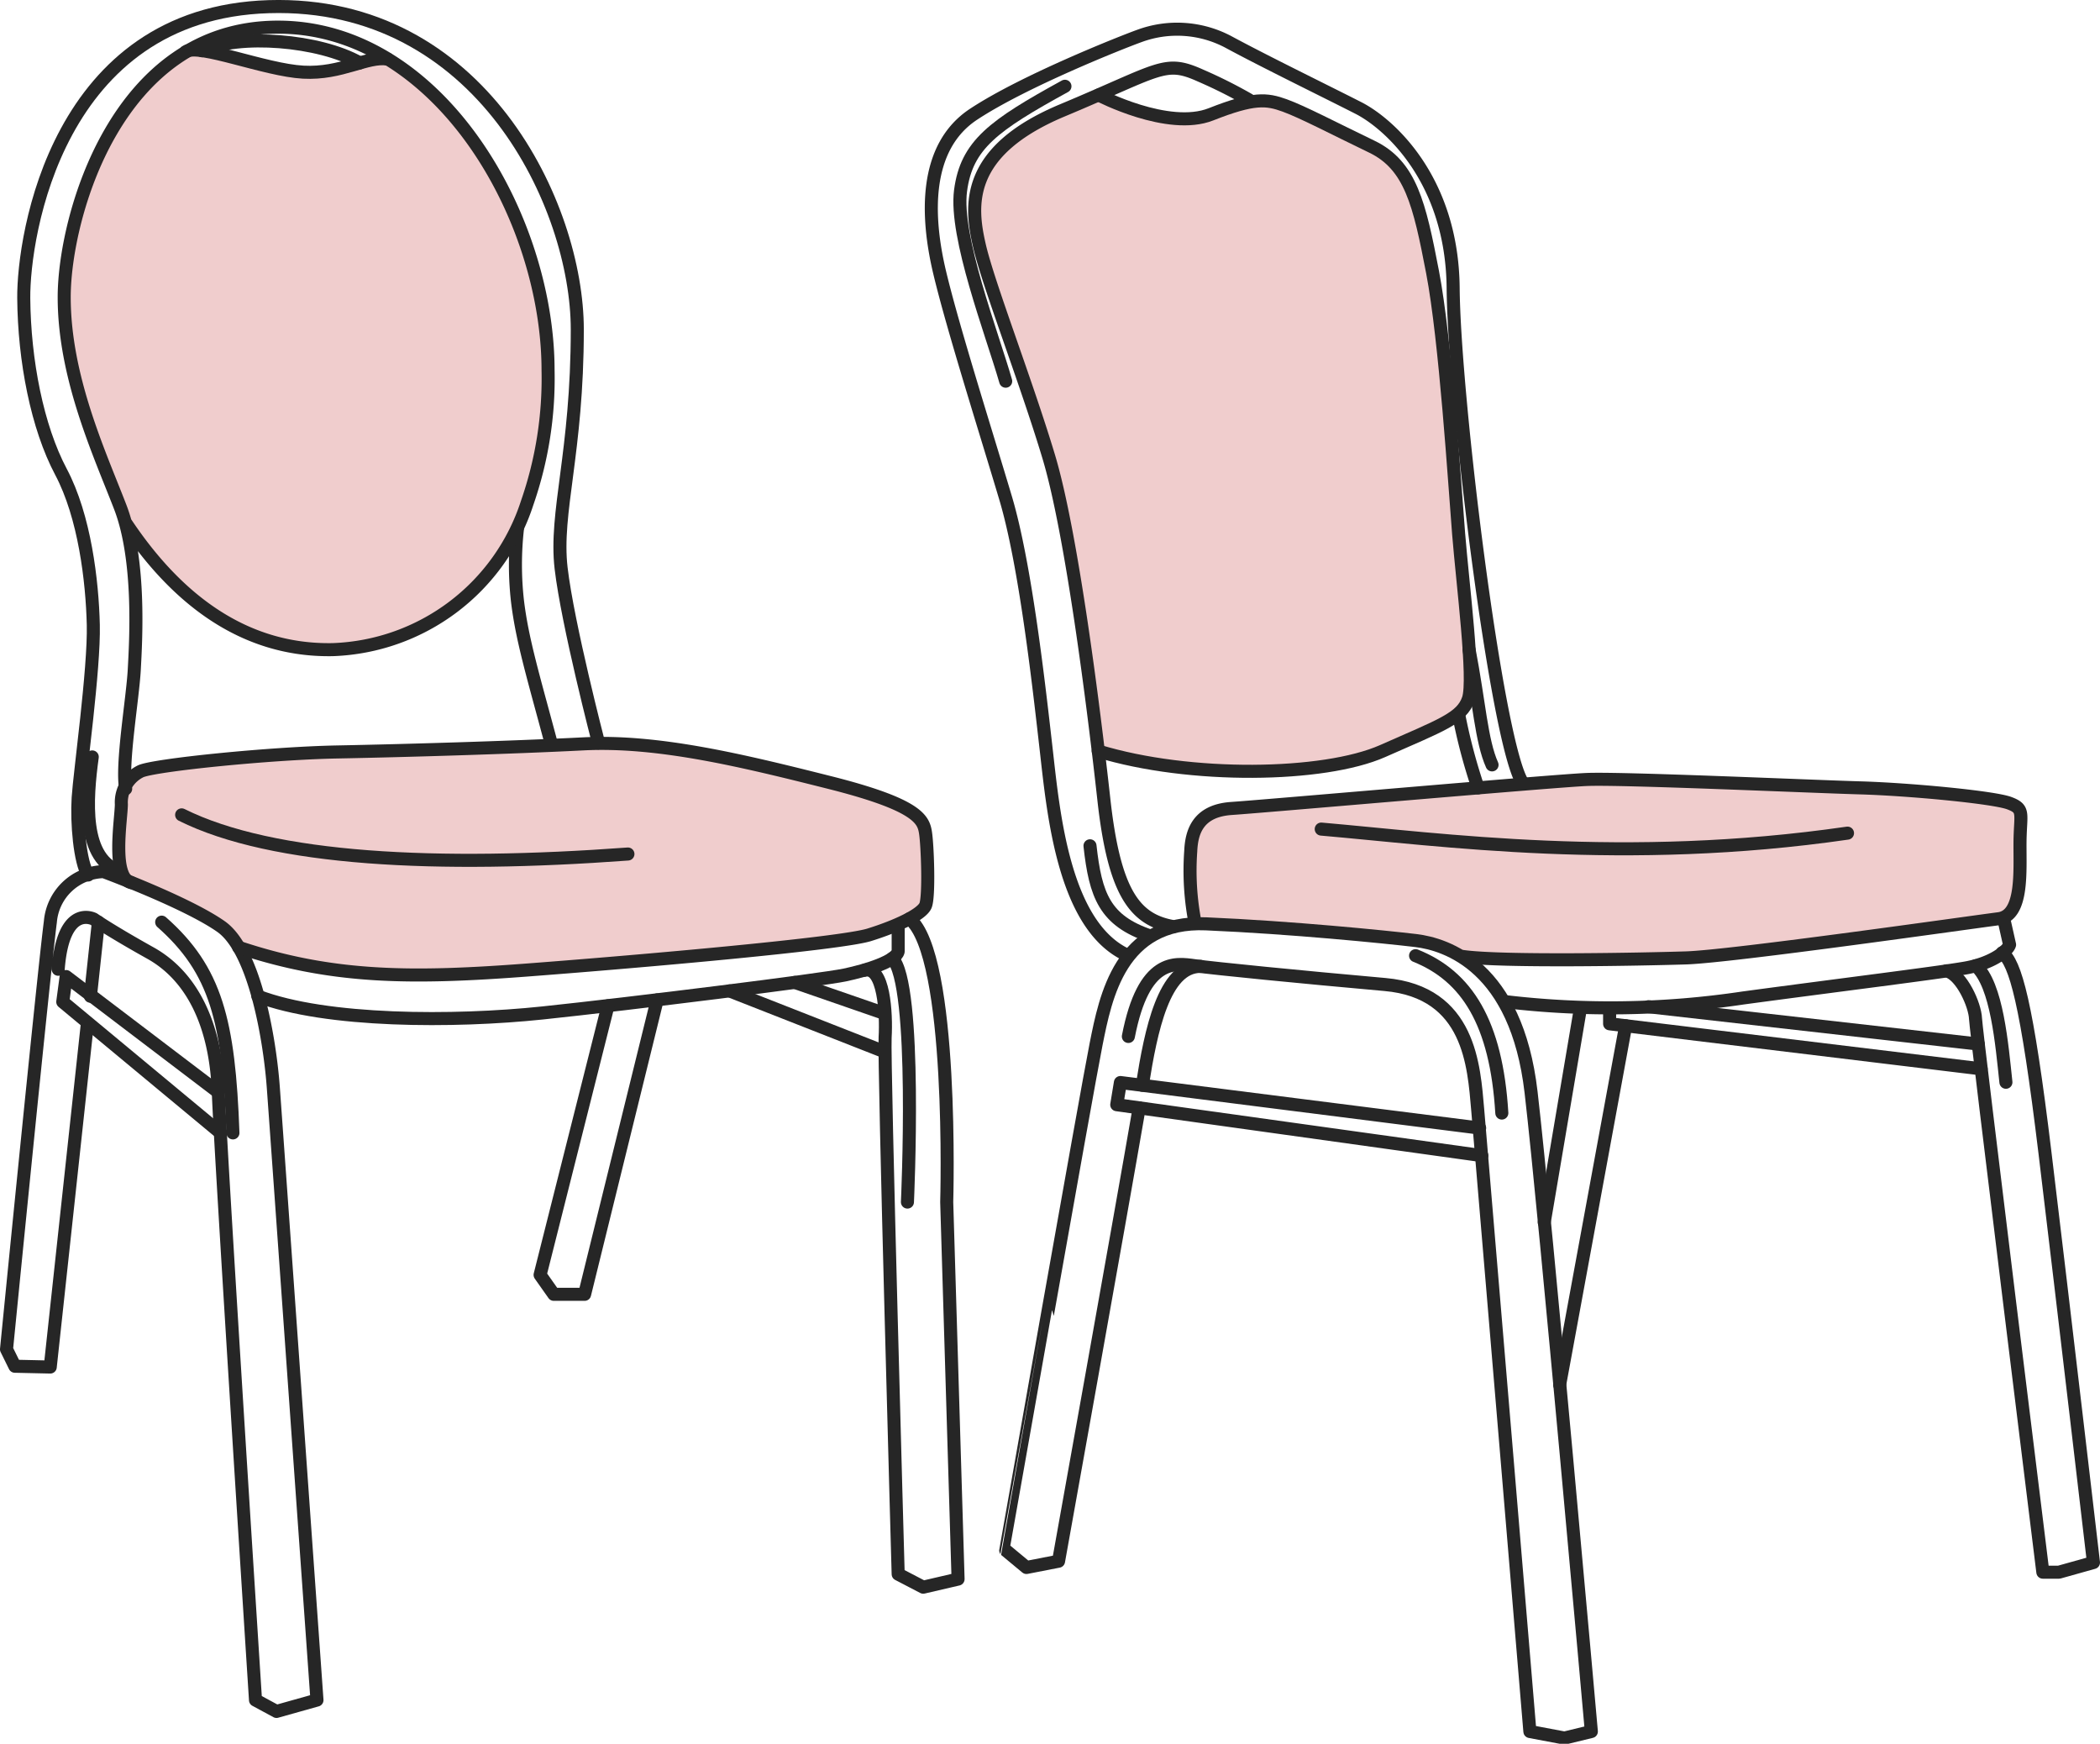 <svg xmlns="http://www.w3.org/2000/svg" viewBox="0 0 160.93 133.62"><defs><style>.cls-1{opacity:0.25;}.cls-2{fill:#c43939;}.cls-3{fill:none;stroke:#262626;stroke-linecap:round;stroke-linejoin:round;}</style></defs><title>stulia_cl</title><g id="Layer_2" data-name="Layer 2"><g id="Layer_1-2" data-name="Layer 1"><g style="opacity:0.25;"><path style="fill:#c43939;" d="M32,74.42a40.39,40.39,0,0,1-13.49-2.07l-.07,0,0-.06a4.84,4.84,0,0,0-1.28-1.46,39.46,39.46,0,0,0-7.07-3.47c-.65-.25-.82-1.65-.55-4.7,0-.43.07-.79.07-1a2.67,2.67,0,0,1,.34-1.38l.06-.1h0a2.27,2.27,0,0,1,.91-.79c1-.5,9.8-1.36,14.92-1.45,4.82-.09,12.85-.33,18.87-.62.43,0,.87,0,1.31,0,5.59,0,11.9,1.59,17.47,3,6.82,1.72,7,2.8,7.13,3.58a22,22,0,0,1,0,5.43c-.26.51-1.86,1.43-4.11,2.08S49.79,73.28,40.5,74C37,74.3,34.36,74.42,32,74.42ZM14,62.8c4.7,2.27,12.08,3.42,21.94,3.42,3.65,0,7.7-.16,12-.47l0-.6c-4.34.32-8.39.48-12,.48-9.73,0-17-1.14-21.62-3.37Z"/></g><g style="opacity:0.25;"><path style="fill:#c43939;" d="M119.8,73.29c-2.6,0-6,0-7.54-.25a9,9,0,0,0-3.75-1.3c-6.21-.66-11.62-1.09-16.08-1.29h-.61l0-.15a25,25,0,0,1-.24-5.07,2.73,2.73,0,0,1,2.85-3l9.35-.78h.13c7.16-.61,16.07-1.36,17.71-1.43l.87,0c2.61,0,8.66.23,14.12.44,2.55.1,4.74.19,5.93.22,4,.11,10.26.74,11.37,1.16.74.27.73.41.68,1.51,0,.33,0,.73-.05,1.21v.87c0,2,0,4.52-1.37,4.71l-2.33.32c-5.6.77-18.7,2.59-21.6,2.69C127.16,73.21,123.35,73.29,119.8,73.29Zm-18.38-9.45,3.45.33h.18a192.35,192.35,0,0,0,19.4,1.16,117.57,117.57,0,0,0,17-1.18l-.09-.59a117.66,117.66,0,0,1-16.89,1.17h0c-7.47,0-14.06-.64-19.34-1.15-1.28-.13-2.5-.24-3.63-.34Z"/></g><g style="opacity:0.25;"><path style="fill:#c43939;" d="M95.65,58.78a41,41,0,0,1-11.09-1.43l-.13,0v-.13c-.74-6.1-2.21-17.11-3.76-22.24-.8-2.67-1.88-5.77-2.83-8.51-1.11-3.18-2.13-6.13-2.49-7.7-.75-3.27-1-7,6.2-10,1-.4,1.78-.76,2.52-1.08l.09,0,.08,0a16.63,16.63,0,0,0,6.49,1.75A5.7,5.7,0,0,0,92.87,9,11.08,11.08,0,0,1,96.7,8a4.48,4.48,0,0,1,1.61.33c.92.33,2.25,1,4,1.83l2.7,1.32c2.83,1.36,3.49,4.15,4.48,9.39.85,4.45,1.52,13.26,1.88,18l.16,2c.08.94.19,2.1.31,3.32.36,3.64.8,8.14.45,9.2-.41,1.24-1.77,1.82-5.38,3.38l-1,.43c-2.19.95-6,1.51-10.18,1.51Z"/></g><g style="opacity:0.25;"><path style="fill:#c43939;" d="M25.07,49.44c-5.84,0-11-3.22-15.19-9.58-.13-.43-.25-.79-.39-1.13s-.39-1-.61-1.56l-.05-.12c-1.53-3.79-3.61-9-3.61-14.28a27.28,27.28,0,0,1,3.51-12.5A16.27,16.27,0,0,1,14.5,4.2a.92.92,0,0,1,.38-.07,20.41,20.41,0,0,1,3.58.74,26.3,26.3,0,0,0,4.76,1h.46a12.93,12.93,0,0,0,3.65-.64,7.36,7.36,0,0,1,2-.4h.23C36.7,9.25,41.67,19,41.67,28.43a29.15,29.15,0,0,1-1.56,10,16.05,16.05,0,0,1-14.65,11Z"/></g><line style="fill:none;stroke:#262626;stroke-linecap:round;stroke-linejoin:round;" x1="6.93" y1="76.34" x2="7.54" y2="70.66"/><path style="fill:none;stroke:#262626;stroke-linecap:round;stroke-linejoin:round;" d="M4.46,74.27c.38-5.08,2.73-3.84,2.73-3.84s1.24.87,4.34,2.6,5,5.33,5.2,10.66,2.85,46.58,2.85,46.58l1.61.87,3.1-.87s-3.1-43.61-3.35-47-1.36-10.41-4-12.27-9-4.21-9-4.21a4.19,4.19,0,0,0-4.08,3.84C3.35,74.52.5,103.39.5,103.39l.64,1.3,2.71.06L6.7,78.39"/><path style="fill:none;stroke:#262626;stroke-linecap:round;stroke-linejoin:round;" d="M19.76,76.33c5.21,2,15.06,2,21.81,1.29S63,75.08,64.74,74.71s3.91-1.06,4.09-1.8V71"/><polyline style="fill:none;stroke:#262626;stroke-linecap:round;stroke-linejoin:round;" points="50.36 76.62 44.8 99.18 42.44 99.18 41.39 97.69 46.59 77.07"/><path style="fill:none;stroke:#262626;stroke-linecap:round;stroke-linejoin:round;" d="M6.75,67.05c-.63-1-.88-4-.76-5.91s1.24-9.91,1.16-13.26-.66-8.3-2.48-11.73-2.81-8.51-2.85-13.3S4.38,1,20.61.51,44.24,15.79,44.24,25.25,42.5,39.25,43,43.54s2.87,13.39,2.87,13.39"/><path style="fill:none;stroke:#262626;stroke-linecap:round;stroke-linejoin:round;" d="M42.21,56.85C40.89,51.91,40,49,39.65,46a24.77,24.77,0,0,1,0-5.45"/><path style="fill:none;stroke:#262626;stroke-linecap:round;stroke-linejoin:round;" d="M7.07,58c-.44,3.22-.81,7.93,2.23,8.8"/><path style="fill:none;stroke:#262626;stroke-linecap:round;stroke-linejoin:round;" d="M68.38,73.44c1.94,1.88,1.16,18.67,1.16,18.67"/><path style="fill:none;stroke:#262626;stroke-linecap:round;stroke-linejoin:round;" d="M18.29,72.59C25.49,75,31.6,75,40.52,74.32s23.89-2,26.1-2.69,4-1.57,4.3-2.23.16-4.63,0-5.62-.6-2.12-7.35-3.82S50.43,56.71,44.7,57s-13.66.52-18.86.62-14,1-15.06,1.48A2.65,2.65,0,0,0,9.3,61.63c0,1.09-.78,5.61.75,6"/><path style="fill:none;stroke:#262626;stroke-linecap:round;stroke-linejoin:round;" d="M13.92,62.44c7,3.49,19.66,4.07,34.2,3"/><path style="fill:none;stroke:#262626;stroke-linecap:round;stroke-linejoin:round;" d="M69.7,70.4c3.41,2.76,2.85,21.71,2.85,21.71L73.42,121l-2.67.62-1.92-1s-1.11-39.28-1-41.13-.1-5.5-1.57-5.14"/><polyline style="fill:none;stroke:#262626;stroke-linecap:round;stroke-linejoin:round;" points="16.9 86.81 4.81 76.77 5.07 74.83 16.73 83.69"/><line style="fill:none;stroke:#262626;stroke-linecap:round;stroke-linejoin:round;" x1="67.78" y1="80.59" x2="55.91" y2="75.93"/><line style="fill:none;stroke:#262626;stroke-linecap:round;stroke-linejoin:round;" x1="60.91" y1="75.28" x2="67.76" y2="77.65"/><path style="fill:none;stroke:#262626;stroke-linecap:round;stroke-linejoin:round;" d="M9.59,40c3.73,5.63,8.88,9.9,15.88,9.78A16.26,16.26,0,0,0,40.4,38.53,29,29,0,0,0,42,28.39c0-11.77-8.35-26.31-20.7-26.31S4.92,16.62,4.92,22.77s2.72,12,4.29,16.07,1.2,10.24,1.08,12.47-1,7.27-.66,9.13"/><path style="fill:none;stroke:#262626;stroke-linecap:round;stroke-linejoin:round;" d="M29.71,4.53c-1.58-.26-3.53,1.16-6.47,1s-8-2.23-9-1.57"/><path style="fill:none;stroke:#262626;stroke-linecap:round;stroke-linejoin:round;" d="M15.49,3.89c2.82-1.33,9-.83,12.08.93"/><path style="fill:none;stroke:#262626;stroke-linecap:round;stroke-linejoin:round;" d="M12.39,70.66c4.16,3.67,5.15,7.57,5.46,16.15"/><path style="fill:none;stroke:#262626;stroke-linecap:round;stroke-linejoin:round;" d="M87.3,84.89c-1.46,8.48-6.18,34.74-6.18,34.74l-2.46.48-1.59-1.32S83.28,83.6,84,80s1.86-9.49,8.42-9.21,13.71,1,16.07,1.28,7.72,2,8.84,11.61,4.62,49,4.62,49l-2.06.5-2.65-.5s-3.71-44.35-4-47.66-.58-9-7.1-9.58S93.07,74.21,91.56,74s-3.92-.62-5.09,5.42"/><path style="fill:none;stroke:#262626;stroke-linecap:round;stroke-linejoin:round;" d="M92,74.05c-2.8,0-3.8,4.9-4.46,9.11"/><path style="fill:none;stroke:#262626;stroke-linecap:round;stroke-linejoin:round;" d="M108.48,73.23c3.92,1.57,6.19,5.12,6.61,12.06"/><path style="fill:none;stroke:#262626;stroke-linecap:round;stroke-linejoin:round;" d="M115.26,76.74a68.54,68.54,0,0,0,18.33-.27c7.43-1,14.87-1.92,17-2.29s3.29-1.36,3.41-1.79l-.37-1.65"/><path style="fill:none;stroke:#262626;stroke-linecap:round;stroke-linejoin:round;" d="M153.44,73c1,.77,1.87,3.72,3.28,15.39s3.71,31.34,3.71,31.34l-2.64.74h-1.24s-5.12-41.38-5.16-42.42-1.06-3.36-2.22-3.66"/><line style="fill:none;stroke:#262626;stroke-linecap:round;stroke-linejoin:round;" x1="121.12" y1="77.23" x2="118.34" y2="93.66"/><line style="fill:none;stroke:#262626;stroke-linecap:round;stroke-linejoin:round;" x1="119.52" y1="106.11" x2="124.58" y2="78.6"/><polyline style="fill:none;stroke:#262626;stroke-linecap:round;stroke-linejoin:round;" points="113.56 88.55 85.58 84.65 85.86 82.95 113.39 86.44"/><path style="fill:none;stroke:#262626;stroke-linecap:round;stroke-linejoin:round;" d="M86.47,73.23c-4.92-2.15-5.73-10.82-6.28-15.65S78.6,43.33,77.07,38.19,73,25.06,72,20.84s-1.24-9.54,2.6-12.08,11.34-5.51,12.7-6a8.37,8.37,0,0,1,6.81.44c2.73,1.48,7.69,3.9,10,5.08s7.18,5.45,7.25,13.81,3.28,34.32,5.26,37.79"/><path style="fill:none;stroke:#262626;stroke-linecap:round;stroke-linejoin:round;" d="M89.9,71c-2.9-.52-4.51-2.51-5.31-9.76S82.11,40.79,80.37,35,75.73,21.77,75.05,18.8s-1.18-7.19,6.38-10.35S89.24,4.55,92,5.79a36.84,36.84,0,0,1,3.71,1.86"/><path style="fill:none;stroke:#262626;stroke-linecap:round;stroke-linejoin:round;" d="M111.78,54.73a43,43,0,0,0,1.49,5.64"/><path style="fill:none;stroke:#262626;stroke-linecap:round;stroke-linejoin:round;" d="M84.16,57.55c7,2.14,17.28,2,21.8,0s6.07-2.51,6.57-4-.44-8.79-.75-12.64-1-14.86-2-20.07-1.68-8.17-4.65-9.6-5.3-2.66-6.68-3.16-2.36-.62-5.65.68-8.6-1.48-8.6-1.48"/><path style="fill:none;stroke:#262626;stroke-linecap:round;stroke-linejoin:round;" d="M81.61,6.61c-5.46,3-7.54,4.48-8,8S76,25.49,77.07,29.21"/><path style="fill:none;stroke:#262626;stroke-linecap:round;stroke-linejoin:round;" d="M112.58,49.78c.77,4,.94,7,1.76,8.83"/><path style="fill:none;stroke:#262626;stroke-linecap:round;stroke-linejoin:round;" d="M83.53,64.81c.42,3.8,1.13,5.74,4.62,6.91"/><path style="fill:none;stroke:#262626;stroke-linecap:round;stroke-linejoin:round;" d="M151.41,74c1.63,1.46,2,6.05,2.31,8.93"/><polyline style="fill:none;stroke:#262626;stroke-linecap:round;stroke-linejoin:round;" points="151.82 81.9 123.35 78.45 123.35 77.23"/><line style="fill:none;stroke:#262626;stroke-linecap:round;stroke-linejoin:round;" x1="126.32" y1="77.14" x2="151.6" y2="80"/><path style="fill:none;stroke:#262626;stroke-linecap:round;stroke-linejoin:round;" d="M91.59,70.75a20.88,20.88,0,0,1-.34-5.52c.06-1.36.46-3.1,3.12-3.28s24.52-2.1,27.2-2.22,17.1.53,20.94.64,10.24.72,11.46,1.17.85.79.83,3,.26,5.62-1.64,5.86-20.44,2.89-23.95,3-14.22.31-17.11-.11"/><path style="fill:none;stroke:#262626;stroke-linecap:round;stroke-linejoin:round;" d="M101.25,63.53c9.23.8,23.29,2.78,40.33.31"/></g></g></svg>